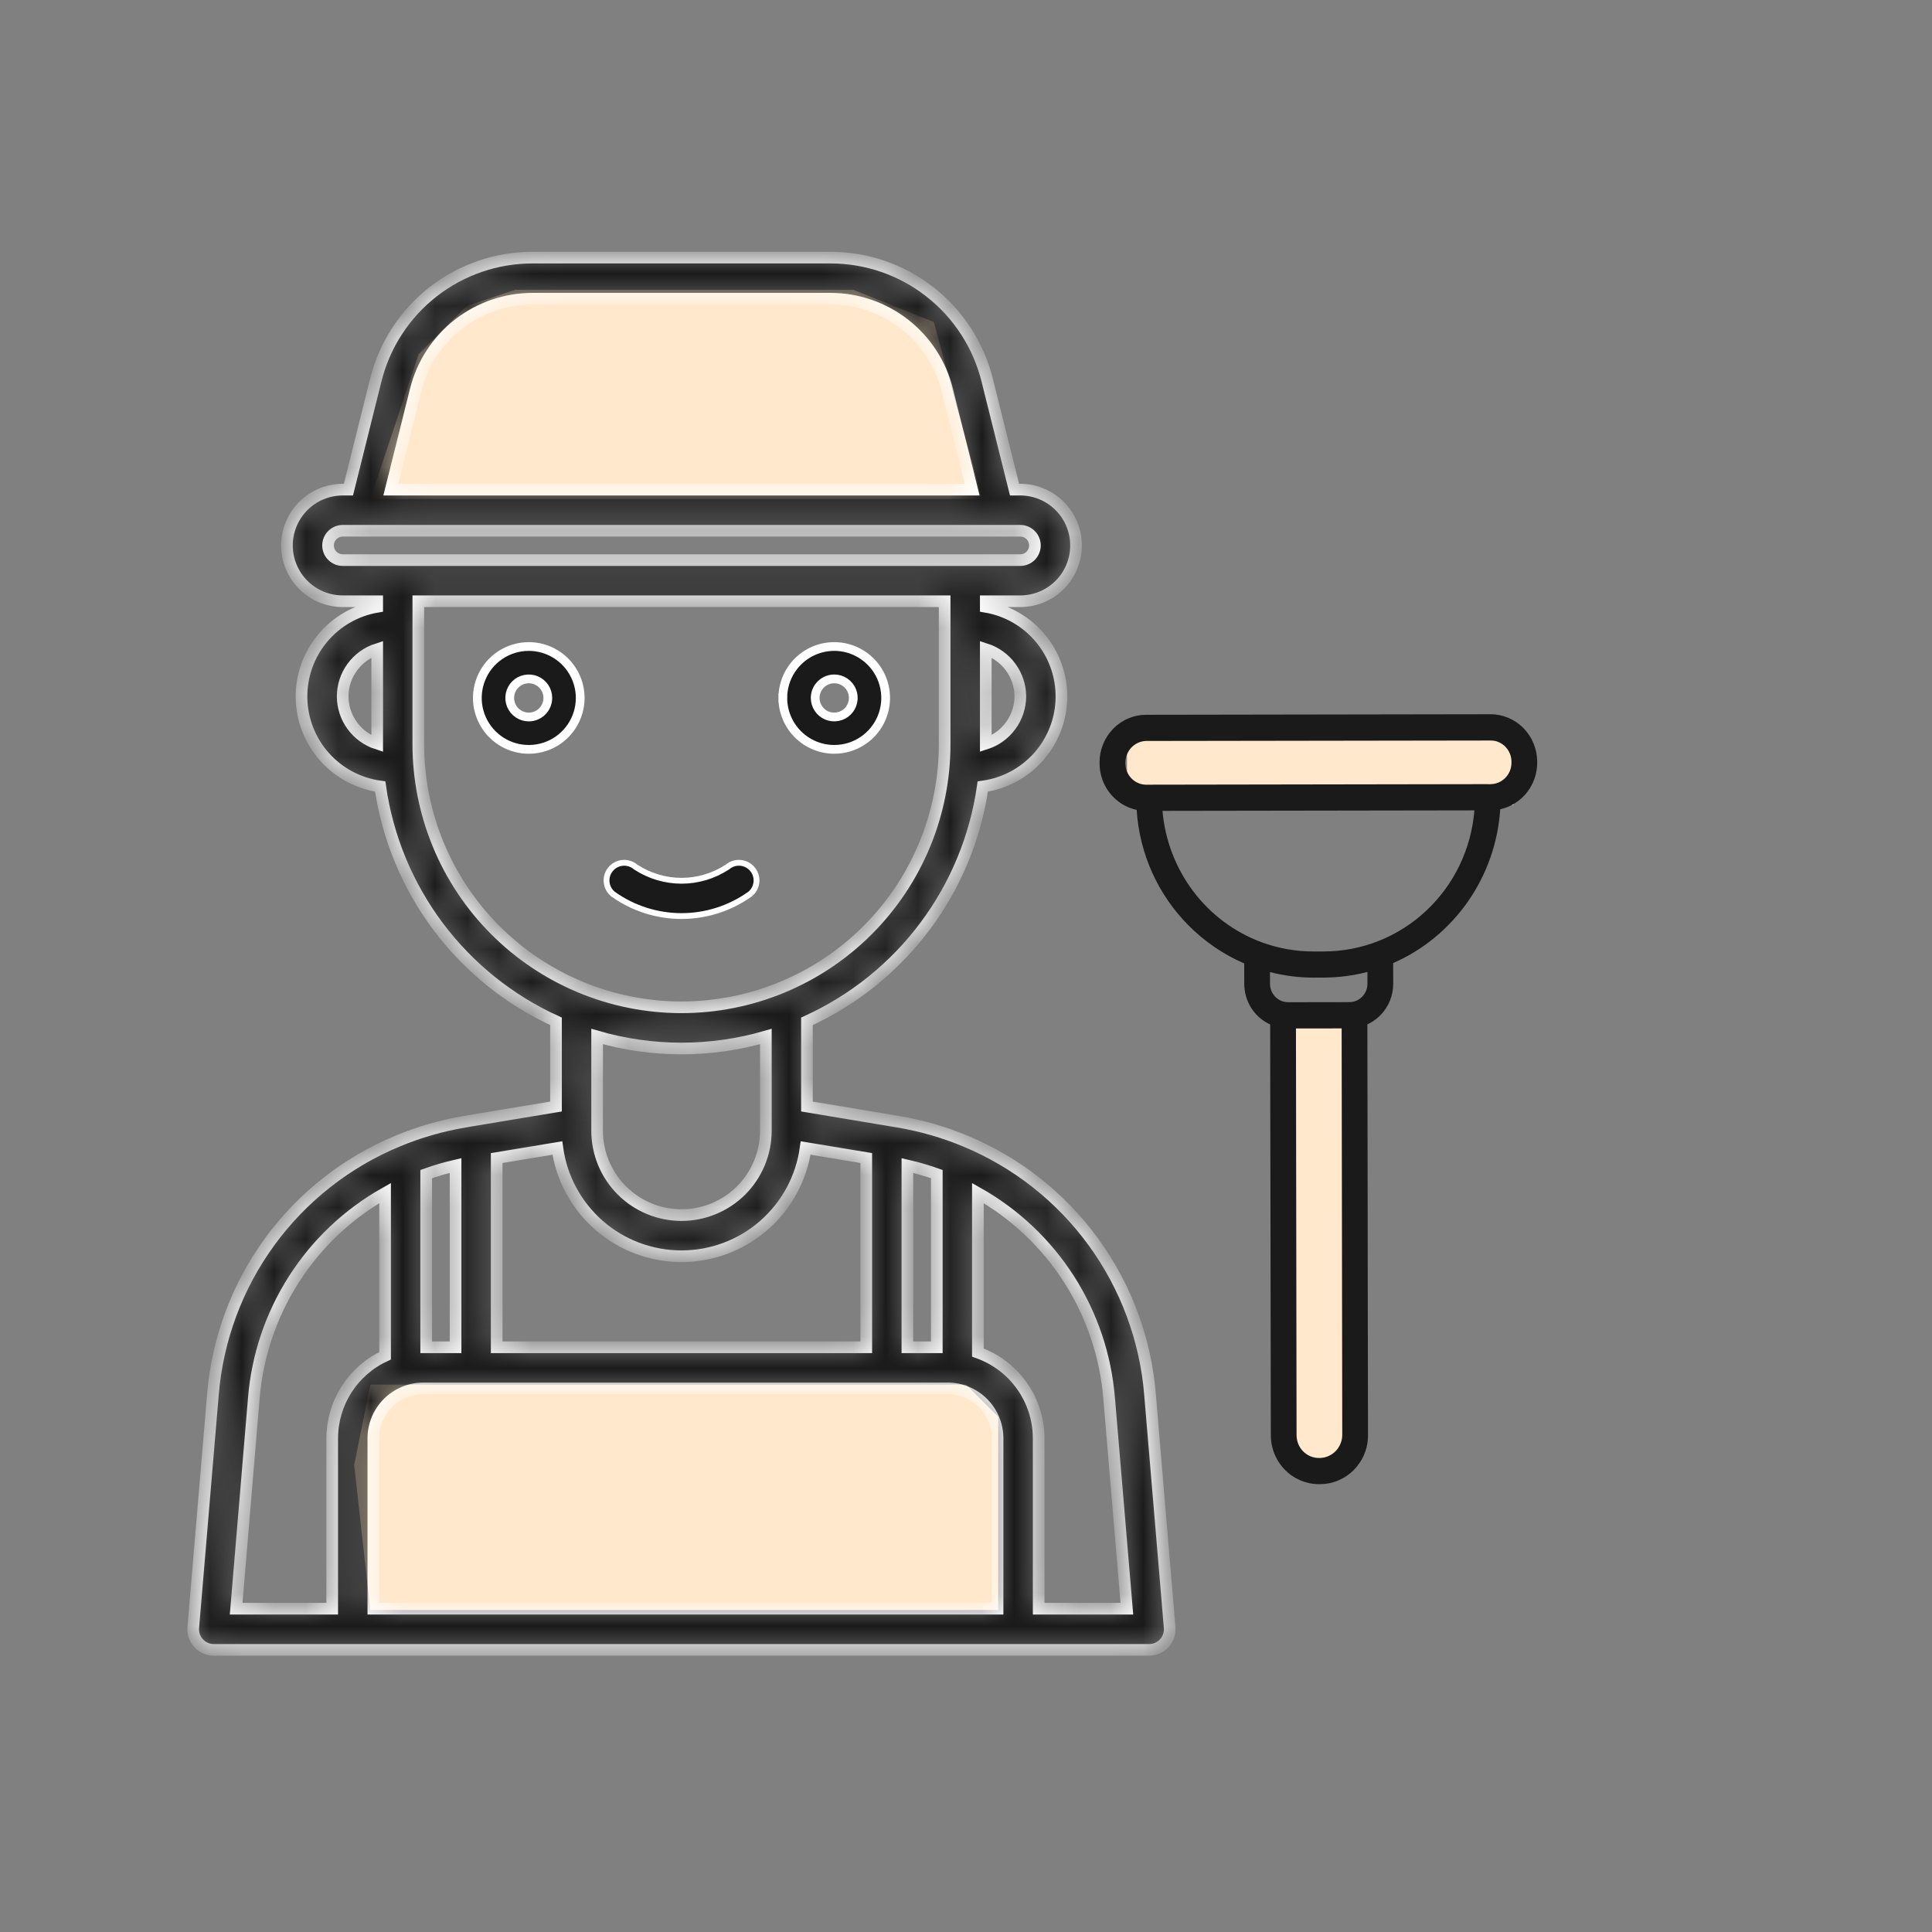 <svg xmlns="http://www.w3.org/2000/svg" width="60" height="60" viewBox="0 0 60 60" fill="none"><rect x="0" y="0" width="60" height="60" fill="#808080" stroke="none"/><path d="M40 32L41 31.5L42 32V45L41 45.5L40 45V32Z" fill="#FFE8CB"></path><path d="M35 23H47V25H35V23Z" fill="#FFE8CB"></path><path d="M11.5 43H21.5H30L31 44V50H11.5L11 45.5L11.5 43Z" fill="#FFE8CB"></path><path d="M13 11L14.5 9.5L16 9H23H26.5L29 10L30.5 15.5H21.5H11.5L13 11Z" fill="#FFE8CB"></path><mask id="path-5-inside-1_5401_3126" fill="white"><path d="M35.716 43.317C35.578 41.602 34.968 39.959 33.956 38.569C32.943 37.178 31.566 36.094 29.977 35.436C29.31 35.158 28.614 34.958 27.903 34.838L25.061 34.364V31.718C26.51 31.059 27.77 30.045 28.724 28.771C29.678 27.496 30.296 26.002 30.521 24.426C31.189 24.335 31.804 24.008 32.252 23.503C32.7 22.998 32.953 22.35 32.964 21.675C32.975 21 32.745 20.343 32.313 19.824C31.882 19.305 31.279 18.957 30.614 18.844V18.672H31.684C32.144 18.672 32.585 18.49 32.91 18.165C33.235 17.84 33.417 17.399 33.417 16.939C33.417 16.479 33.235 16.039 32.91 15.714C32.585 15.389 32.144 15.206 31.684 15.206H31.507L30.657 11.8C30.386 10.714 29.759 9.75 28.876 9.061C27.994 8.372 26.906 7.999 25.787 8H16.541C15.422 7.999 14.334 8.373 13.451 9.061C12.569 9.75 11.942 10.714 11.671 11.8L10.821 15.206H10.644C10.184 15.206 9.744 15.389 9.419 15.714C9.094 16.039 8.911 16.479 8.911 16.939C8.911 17.399 9.094 17.84 9.419 18.165C9.744 18.49 10.184 18.672 10.644 18.672H11.714V18.844C11.049 18.957 10.446 19.305 10.015 19.824C9.584 20.343 9.353 21 9.364 21.675C9.375 22.35 9.628 22.998 10.076 23.503C10.525 24.008 11.139 24.335 11.808 24.426C12.032 26.002 12.65 27.496 13.604 28.771C14.558 30.045 15.818 31.059 17.267 31.718V34.364L14.677 34.794L14.429 34.837C13.716 34.957 13.018 35.158 12.351 35.436C10.762 36.094 9.385 37.178 8.372 38.568C7.359 39.959 6.75 41.602 6.612 43.317L6.002 50.544C5.995 50.633 6.006 50.721 6.034 50.805C6.063 50.889 6.108 50.966 6.168 51.031C6.228 51.096 6.301 51.148 6.382 51.184C6.463 51.219 6.55 51.238 6.639 51.238H35.689C35.777 51.238 35.865 51.219 35.946 51.184C36.027 51.148 36.099 51.096 36.159 51.031C36.219 50.966 36.265 50.889 36.293 50.805C36.322 50.721 36.333 50.633 36.325 50.544L35.716 43.317ZM13.236 36.463C13.534 36.357 13.839 36.267 14.148 36.196V41.841H13.236V36.463ZM15.425 35.965L17.309 35.652C17.436 36.583 17.897 37.437 18.606 38.056C19.315 38.674 20.224 39.014 21.164 39.014C22.105 39.014 23.013 38.674 23.722 38.056C24.431 37.437 24.892 36.583 25.02 35.652L26.903 35.964V41.841H15.425V35.965ZM28.18 36.196C28.489 36.267 28.794 36.357 29.093 36.463V41.841H28.18V36.196ZM31.687 21.628C31.686 21.954 31.581 22.272 31.388 22.535C31.196 22.799 30.925 22.995 30.614 23.095V20.16C30.925 20.26 31.196 20.456 31.388 20.72C31.581 20.983 31.686 21.301 31.687 21.628ZM12.91 12.111C13.112 11.301 13.579 10.582 14.238 10.068C14.896 9.555 15.707 9.276 16.541 9.277H25.787C26.622 9.276 27.432 9.555 28.09 10.068C28.748 10.581 29.216 11.3 29.418 12.11L30.191 15.206H12.137L12.91 12.111ZM10.188 16.939C10.188 16.818 10.236 16.702 10.322 16.617C10.407 16.531 10.523 16.483 10.644 16.483H31.684C31.805 16.483 31.921 16.531 32.007 16.617C32.092 16.702 32.14 16.818 32.14 16.939C32.14 17.06 32.092 17.176 32.007 17.262C31.921 17.347 31.805 17.395 31.684 17.395H10.644C10.523 17.395 10.407 17.347 10.322 17.261C10.236 17.176 10.188 17.06 10.188 16.939ZM10.642 21.628C10.643 21.301 10.747 20.983 10.94 20.72C11.132 20.456 11.403 20.26 11.714 20.16V23.095C11.403 22.995 11.132 22.799 10.94 22.535C10.747 22.272 10.643 21.954 10.642 21.628ZM12.991 23.109V18.672H29.337V23.109C29.337 25.276 28.476 27.355 26.943 28.888C25.41 30.421 23.332 31.282 21.164 31.282C18.997 31.282 16.918 30.421 15.385 28.888C13.852 27.355 12.991 25.276 12.991 23.109ZM21.164 32.562C22.05 32.562 22.933 32.437 23.784 32.19V35.116C23.784 35.811 23.508 36.477 23.017 36.969C22.525 37.46 21.859 37.736 21.164 37.736C20.469 37.736 19.803 37.46 19.312 36.969C18.82 36.477 18.544 35.811 18.544 35.116V32.19C19.396 32.437 20.278 32.562 21.164 32.562ZM7.883 43.422C7.99 42.108 8.417 40.84 9.128 39.729C9.838 38.618 10.81 37.699 11.959 37.051V42.105C11.469 42.331 11.054 42.693 10.763 43.147C10.473 43.601 10.318 44.129 10.317 44.668V49.959H7.334L7.883 43.422ZM11.594 49.959V44.668C11.594 44.257 11.758 43.863 12.049 43.572C12.339 43.282 12.733 43.118 13.145 43.118H29.43C29.841 43.118 30.235 43.282 30.526 43.572C30.816 43.863 30.98 44.257 30.98 44.668V49.959H11.594ZM32.257 49.959V44.668C32.256 44.084 32.074 43.514 31.736 43.037C31.398 42.56 30.921 42.2 30.369 42.005V37.051C31.518 37.699 32.49 38.619 33.201 39.73C33.911 40.84 34.338 42.109 34.445 43.423L34.996 49.959H32.257Z"></path></mask><path d="M35.716 43.317C35.578 41.602 34.968 39.959 33.956 38.569C32.943 37.178 31.566 36.094 29.977 35.436C29.31 35.158 28.614 34.958 27.903 34.838L25.061 34.364V31.718C26.51 31.059 27.77 30.045 28.724 28.771C29.678 27.496 30.296 26.002 30.521 24.426C31.189 24.335 31.804 24.008 32.252 23.503C32.7 22.998 32.953 22.35 32.964 21.675C32.975 21 32.745 20.343 32.313 19.824C31.882 19.305 31.279 18.957 30.614 18.844V18.672H31.684C32.144 18.672 32.585 18.49 32.91 18.165C33.235 17.84 33.417 17.399 33.417 16.939C33.417 16.479 33.235 16.039 32.91 15.714C32.585 15.389 32.144 15.206 31.684 15.206H31.507L30.657 11.8C30.386 10.714 29.759 9.75 28.876 9.061C27.994 8.372 26.906 7.999 25.787 8H16.541C15.422 7.999 14.334 8.373 13.451 9.061C12.569 9.75 11.942 10.714 11.671 11.8L10.821 15.206H10.644C10.184 15.206 9.744 15.389 9.419 15.714C9.094 16.039 8.911 16.479 8.911 16.939C8.911 17.399 9.094 17.84 9.419 18.165C9.744 18.49 10.184 18.672 10.644 18.672H11.714V18.844C11.049 18.957 10.446 19.305 10.015 19.824C9.584 20.343 9.353 21 9.364 21.675C9.375 22.35 9.628 22.998 10.076 23.503C10.525 24.008 11.139 24.335 11.808 24.426C12.032 26.002 12.65 27.496 13.604 28.771C14.558 30.045 15.818 31.059 17.267 31.718V34.364L14.677 34.794L14.429 34.837C13.716 34.957 13.018 35.158 12.351 35.436C10.762 36.094 9.385 37.178 8.372 38.568C7.359 39.959 6.75 41.602 6.612 43.317L6.002 50.544C5.995 50.633 6.006 50.721 6.034 50.805C6.063 50.889 6.108 50.966 6.168 51.031C6.228 51.096 6.301 51.148 6.382 51.184C6.463 51.219 6.55 51.238 6.639 51.238H35.689C35.777 51.238 35.865 51.219 35.946 51.184C36.027 51.148 36.099 51.096 36.159 51.031C36.219 50.966 36.265 50.889 36.293 50.805C36.322 50.721 36.333 50.633 36.325 50.544L35.716 43.317ZM13.236 36.463C13.534 36.357 13.839 36.267 14.148 36.196V41.841H13.236V36.463ZM15.425 35.965L17.309 35.652C17.436 36.583 17.897 37.437 18.606 38.056C19.315 38.674 20.224 39.014 21.164 39.014C22.105 39.014 23.013 38.674 23.722 38.056C24.431 37.437 24.892 36.583 25.02 35.652L26.903 35.964V41.841H15.425V35.965ZM28.18 36.196C28.489 36.267 28.794 36.357 29.093 36.463V41.841H28.18V36.196ZM31.687 21.628C31.686 21.954 31.581 22.272 31.388 22.535C31.196 22.799 30.925 22.995 30.614 23.095V20.16C30.925 20.26 31.196 20.456 31.388 20.72C31.581 20.983 31.686 21.301 31.687 21.628ZM12.91 12.111C13.112 11.301 13.579 10.582 14.238 10.068C14.896 9.555 15.707 9.276 16.541 9.277H25.787C26.622 9.276 27.432 9.555 28.09 10.068C28.748 10.581 29.216 11.3 29.418 12.11L30.191 15.206H12.137L12.91 12.111ZM10.188 16.939C10.188 16.818 10.236 16.702 10.322 16.617C10.407 16.531 10.523 16.483 10.644 16.483H31.684C31.805 16.483 31.921 16.531 32.007 16.617C32.092 16.702 32.14 16.818 32.14 16.939C32.14 17.06 32.092 17.176 32.007 17.262C31.921 17.347 31.805 17.395 31.684 17.395H10.644C10.523 17.395 10.407 17.347 10.322 17.261C10.236 17.176 10.188 17.06 10.188 16.939ZM10.642 21.628C10.643 21.301 10.747 20.983 10.94 20.72C11.132 20.456 11.403 20.26 11.714 20.16V23.095C11.403 22.995 11.132 22.799 10.94 22.535C10.747 22.272 10.643 21.954 10.642 21.628ZM12.991 23.109V18.672H29.337V23.109C29.337 25.276 28.476 27.355 26.943 28.888C25.41 30.421 23.332 31.282 21.164 31.282C18.997 31.282 16.918 30.421 15.385 28.888C13.852 27.355 12.991 25.276 12.991 23.109ZM21.164 32.562C22.05 32.562 22.933 32.437 23.784 32.19V35.116C23.784 35.811 23.508 36.477 23.017 36.969C22.525 37.46 21.859 37.736 21.164 37.736C20.469 37.736 19.803 37.46 19.312 36.969C18.82 36.477 18.544 35.811 18.544 35.116V32.19C19.396 32.437 20.278 32.562 21.164 32.562ZM7.883 43.422C7.99 42.108 8.417 40.84 9.128 39.729C9.838 38.618 10.81 37.699 11.959 37.051V42.105C11.469 42.331 11.054 42.693 10.763 43.147C10.473 43.601 10.318 44.129 10.317 44.668V49.959H7.334L7.883 43.422ZM11.594 49.959V44.668C11.594 44.257 11.758 43.863 12.049 43.572C12.339 43.282 12.733 43.118 13.145 43.118H29.43C29.841 43.118 30.235 43.282 30.526 43.572C30.816 43.863 30.98 44.257 30.98 44.668V49.959H11.594ZM32.257 49.959V44.668C32.256 44.084 32.074 43.514 31.736 43.037C31.398 42.56 30.921 42.2 30.369 42.005V37.051C31.518 37.699 32.49 38.619 33.201 39.73C33.911 40.84 34.338 42.109 34.445 43.423L34.996 49.959H32.257Z" fill="#1A1A1A" stroke="white" stroke-width="0.362" mask="url(#path-5-inside-1_5401_3126)"></path><path d="M16.422 22.267L16.422 22.267C16.579 22.267 16.729 22.204 16.84 22.093C16.951 21.982 17.013 21.832 17.013 21.675V21.675C17.013 21.558 16.979 21.444 16.914 21.346C16.849 21.249 16.756 21.173 16.648 21.128C16.54 21.083 16.421 21.072 16.306 21.095C16.191 21.117 16.086 21.174 16.003 21.256C15.92 21.339 15.864 21.445 15.841 21.559C15.818 21.674 15.83 21.793 15.875 21.901C15.92 22.01 15.995 22.102 16.093 22.167C16.19 22.232 16.305 22.267 16.422 22.267ZM15.534 20.347C15.797 20.171 16.106 20.078 16.422 20.078C16.845 20.078 17.251 20.247 17.55 20.546C17.85 20.846 18.018 21.252 18.019 21.675C18.019 21.991 17.925 22.3 17.75 22.562C17.574 22.825 17.325 23.03 17.033 23.151C16.741 23.272 16.42 23.303 16.11 23.242C15.8 23.18 15.515 23.028 15.292 22.804C15.069 22.581 14.917 22.296 14.855 21.987C14.793 21.677 14.825 21.356 14.946 21.064C15.067 20.772 15.271 20.522 15.534 20.347Z" fill="#1A1A1A" stroke="white" stroke-width="0.272"></path><path d="M25.908 21.083L25.908 21.083C25.751 21.083 25.601 21.146 25.49 21.257C25.379 21.368 25.316 21.518 25.316 21.675V21.675C25.316 21.792 25.351 21.906 25.416 22.004C25.481 22.101 25.573 22.177 25.681 22.222C25.79 22.267 25.909 22.278 26.023 22.255C26.138 22.233 26.244 22.176 26.326 22.093C26.409 22.011 26.465 21.905 26.488 21.79C26.511 21.676 26.5 21.557 26.455 21.448C26.41 21.34 26.334 21.248 26.237 21.183C26.139 21.118 26.025 21.083 25.908 21.083ZM26.795 23.003C26.533 23.179 26.224 23.272 25.908 23.272C25.484 23.272 25.078 23.103 24.779 22.804C24.48 22.504 24.311 22.098 24.311 21.675L24.175 21.675H24.311C24.311 21.359 24.404 21.05 24.58 20.788C24.755 20.525 25.005 20.32 25.297 20.199C25.588 20.078 25.91 20.047 26.22 20.108C26.529 20.17 26.814 20.322 27.037 20.546C27.261 20.769 27.413 21.053 27.474 21.363C27.536 21.673 27.505 21.994 27.384 22.286C27.263 22.578 27.058 22.828 26.795 23.003Z" fill="#1A1A1A" stroke="white" stroke-width="0.272"></path><path d="M22.59 26.926L22.59 26.926L22.598 26.92C22.71 26.828 22.854 26.783 22.999 26.797C23.143 26.811 23.277 26.882 23.369 26.994C23.462 27.106 23.506 27.25 23.492 27.395C23.478 27.539 23.408 27.671 23.298 27.764C22.676 28.209 21.93 28.449 21.166 28.449C20.401 28.449 19.655 28.209 19.034 27.764C18.923 27.671 18.853 27.539 18.839 27.395C18.825 27.25 18.869 27.106 18.962 26.994C19.055 26.882 19.188 26.811 19.332 26.797C19.404 26.79 19.476 26.798 19.545 26.819C19.614 26.84 19.678 26.874 19.734 26.92L19.733 26.92L19.741 26.926C20.164 27.204 20.659 27.353 21.166 27.353C21.672 27.353 22.167 27.204 22.59 26.926Z" fill="#1A1A1A" stroke="white" stroke-width="0.181"></path><path d="M40.962 46.092L40.994 46.092C41.19 46.091 41.384 46.052 41.565 45.975C41.746 45.898 41.911 45.786 42.049 45.645C42.187 45.504 42.297 45.337 42.372 45.153C42.447 44.968 42.485 44.771 42.484 44.572L42.465 31.813C42.615 31.744 42.752 31.648 42.868 31.53L42.87 31.528C42.996 31.4 43.096 31.247 43.165 31.079C43.233 30.911 43.268 30.731 43.267 30.55L43.266 29.909C44.199 29.5 45.002 28.838 45.589 27.996C46.176 27.153 46.523 26.163 46.591 25.133C46.916 25.061 47.208 24.878 47.416 24.615C47.625 24.352 47.739 24.024 47.739 23.686L47.739 23.655C47.738 23.264 47.584 22.888 47.312 22.612C47.039 22.335 46.669 22.18 46.284 22.181L35.599 22.198C35.408 22.198 35.219 22.236 35.042 22.311C34.866 22.385 34.706 22.494 34.571 22.632C34.437 22.769 34.33 22.933 34.257 23.112C34.184 23.291 34.147 23.484 34.147 23.678L34.148 23.71C34.149 24.048 34.263 24.376 34.473 24.638C34.682 24.901 34.974 25.082 35.3 25.152C35.386 26.504 35.956 27.777 36.903 28.731C37.402 29.236 37.992 29.64 38.64 29.921L38.641 30.558C38.642 30.824 38.719 31.084 38.861 31.307C39.004 31.53 39.207 31.707 39.446 31.815L39.467 44.577C39.468 44.979 39.626 45.364 39.907 45.648C40.187 45.932 40.566 46.092 40.962 46.092ZM34.947 23.707L34.948 23.675C34.952 23.5 35.022 23.333 35.143 23.209C35.264 23.085 35.428 23.014 35.6 23.01L46.285 22.994C46.371 22.993 46.456 23.01 46.535 23.044C46.615 23.077 46.687 23.126 46.748 23.187C46.808 23.249 46.857 23.322 46.89 23.403C46.923 23.483 46.94 23.57 46.94 23.657L46.94 23.688C46.94 23.864 46.871 24.033 46.749 24.157C46.627 24.282 46.461 24.352 46.288 24.353L46.208 24.353L46.205 24.352L35.685 24.369L35.684 24.37L35.603 24.37C35.43 24.371 35.264 24.301 35.141 24.177C35.018 24.052 34.949 23.883 34.949 23.707L34.947 23.707ZM36.102 25.182L45.789 25.167C45.693 26.361 45.158 27.474 44.291 28.285C43.424 29.097 42.289 29.548 41.111 29.548L40.795 29.549C40.243 29.55 39.695 29.453 39.176 29.261C38.336 28.949 37.599 28.4 37.055 27.677C36.511 26.954 36.18 26.089 36.102 25.182L36.102 25.182ZM39.441 30.555L39.44 30.189C39.883 30.303 40.338 30.361 40.795 30.361L41.111 30.36C41.569 30.359 42.024 30.299 42.466 30.184L42.467 30.55C42.467 30.625 42.453 30.699 42.425 30.769C42.396 30.838 42.355 30.901 42.303 30.954C42.251 31.007 42.188 31.05 42.12 31.079C42.051 31.108 41.978 31.122 41.904 31.122L40.007 31.125C39.858 31.126 39.714 31.066 39.608 30.959C39.502 30.852 39.442 30.707 39.441 30.556L39.441 30.555ZM40.266 44.574L40.247 31.94L41.666 31.938L41.685 44.573C41.681 44.758 41.607 44.935 41.478 45.067C41.349 45.198 41.175 45.274 40.993 45.279L40.96 45.279C40.777 45.279 40.6 45.205 40.47 45.073C40.34 44.941 40.267 44.762 40.266 44.575L40.266 44.574Z" fill="#1A1A1A"></path></svg>